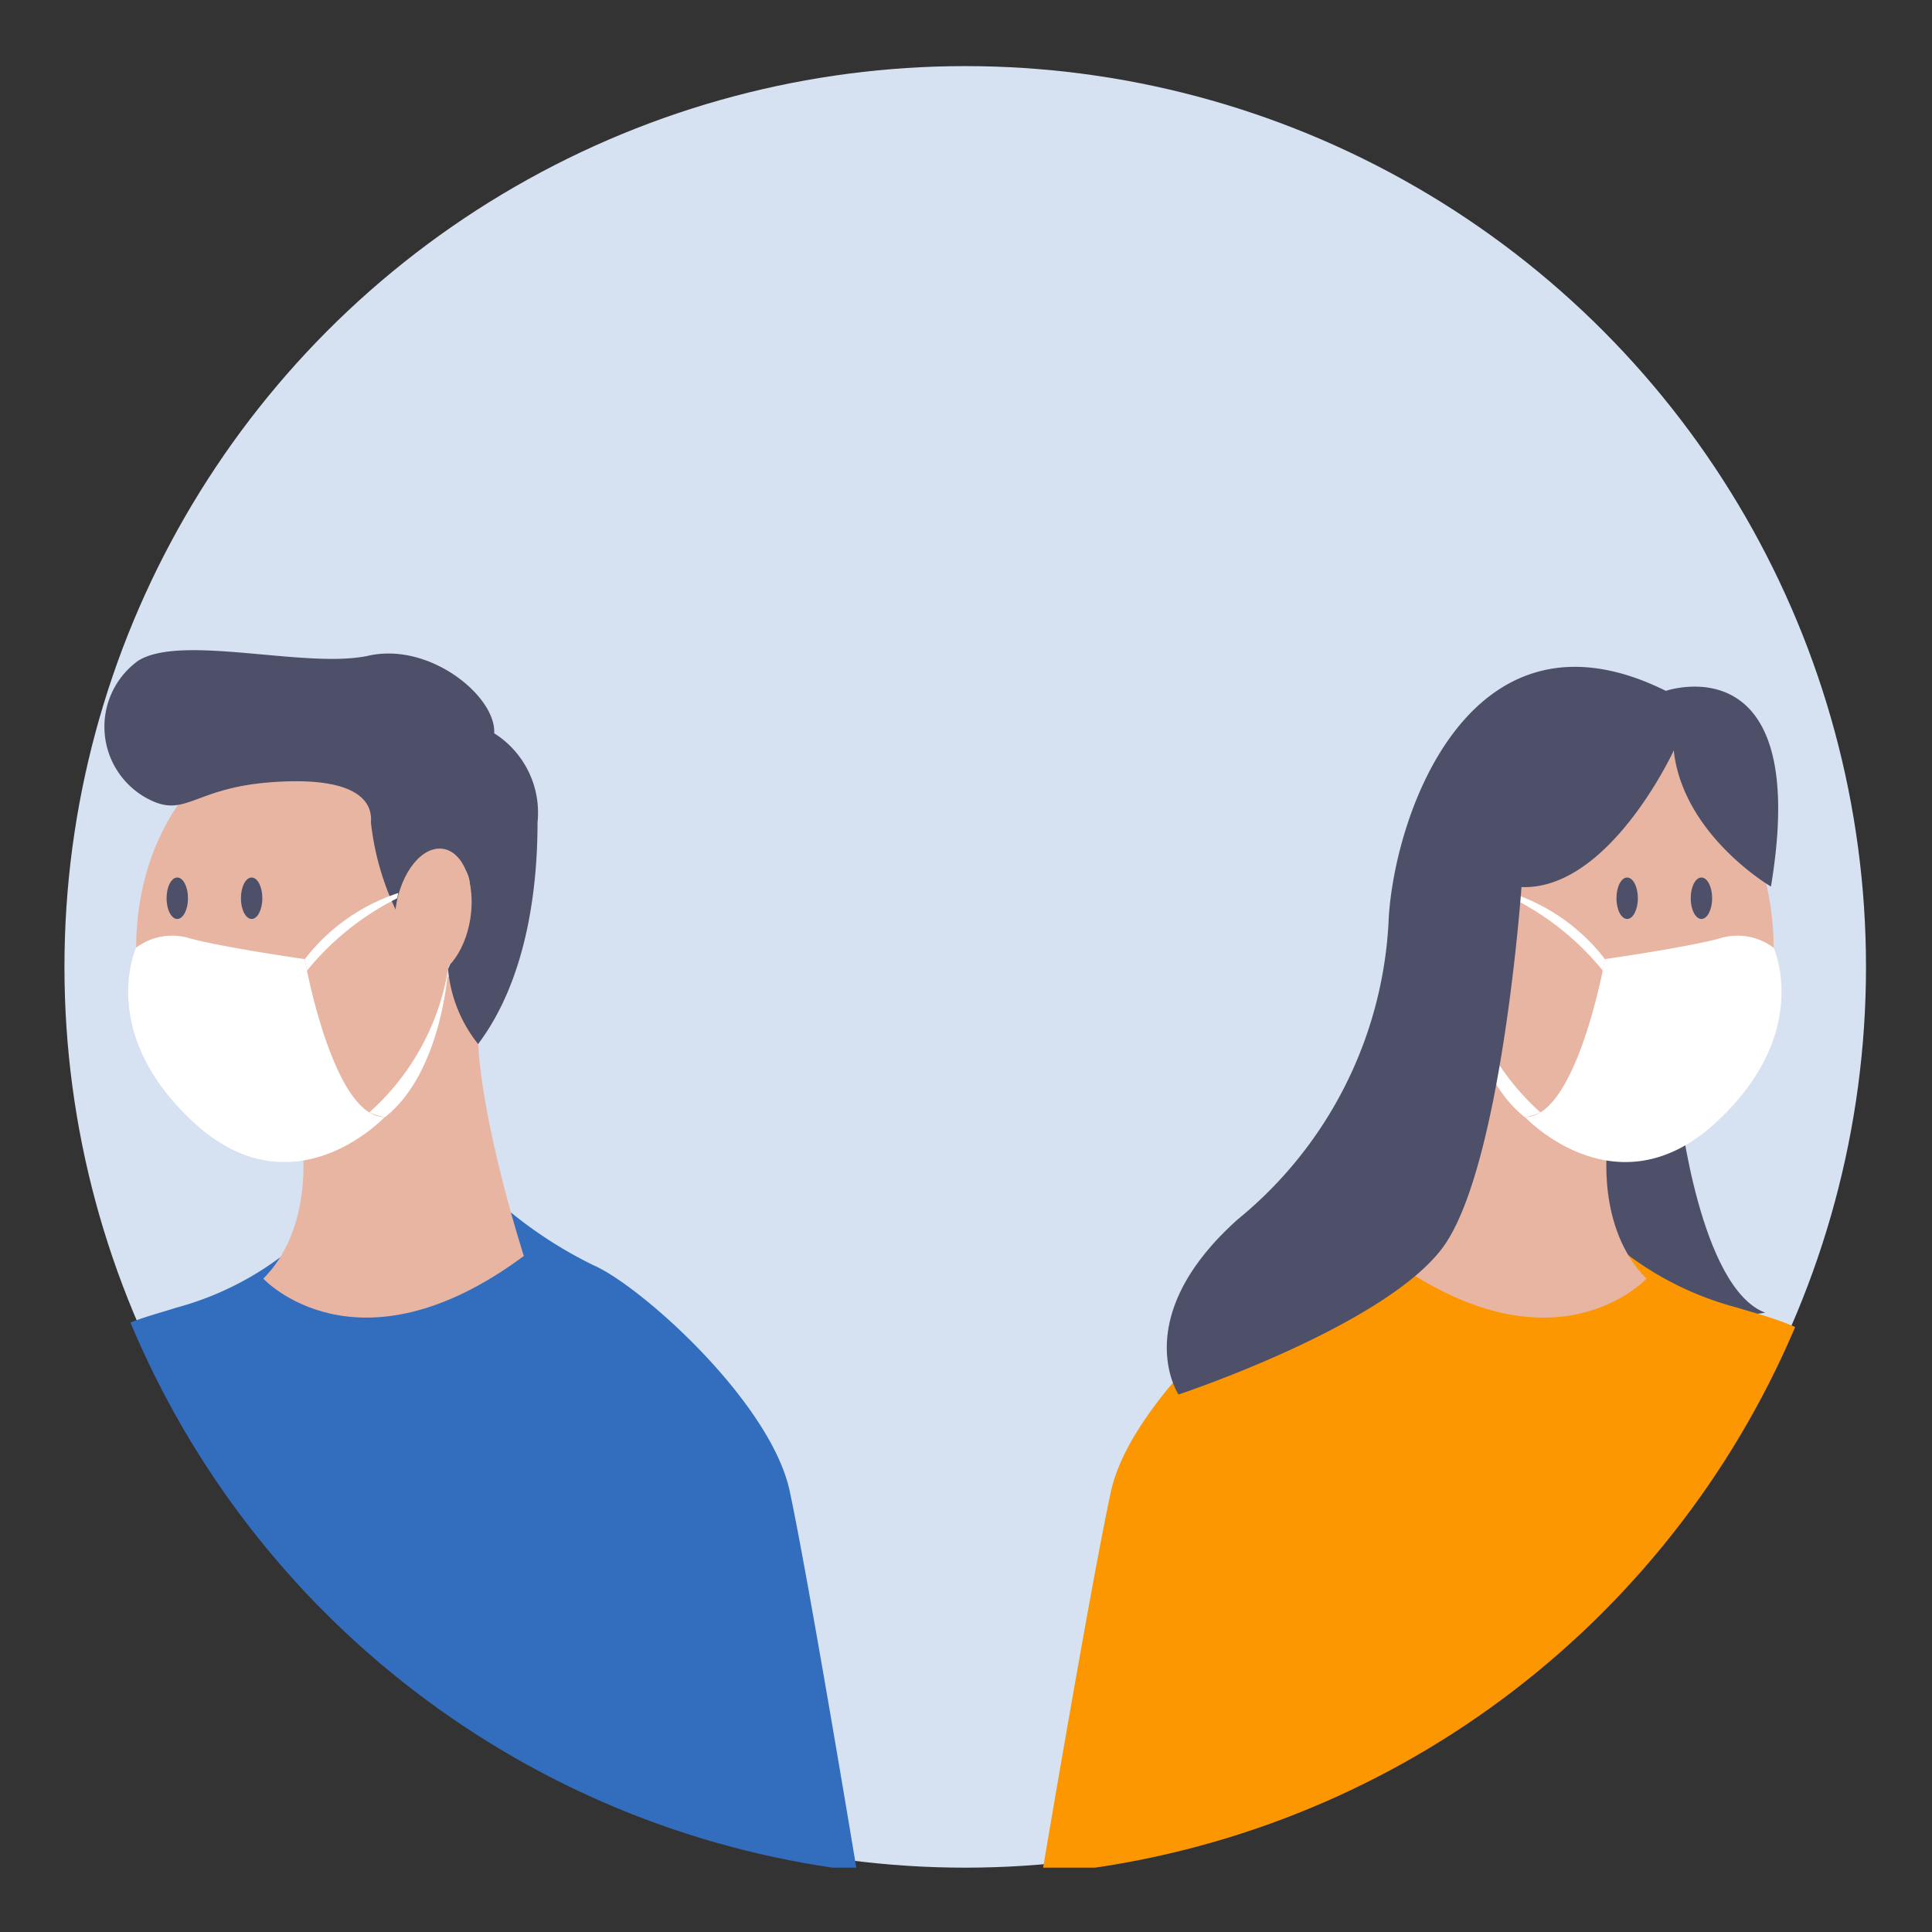 <svg xmlns="http://www.w3.org/2000/svg" xmlns:xlink="http://www.w3.org/1999/xlink" width="70" height="70" viewBox="0 0 70 70">
  <rect x="0" y="0" width="70" height="70" fill="#333333" stroke="none"/>
  <defs>
    <clipPath id="clip-path">
      <rect id="Rectangle_2971" data-name="Rectangle 2971" width="70" height="70"/>
    </clipPath>
    <clipPath id="clip-path-2">
      <circle id="Ellipse_10" data-name="Ellipse 10" cx="32.725" cy="32.725" r="32.725" transform="matrix(0.161, -0.987, 0.987, 0.161, 0, 64.6)" fill="none"/>
    </clipPath>
  </defs>
  <g id="_07_1" data-name="07 – 1" clip-path="url(#clip-path)">
    <g id="Group_415" data-name="Group 415" transform="translate(-2.65 -2.279)">
      <circle id="Ellipse_4" data-name="Ellipse 4" cx="32.637" cy="32.637" r="32.637" transform="translate(4.985 4.674)" fill="#d6e2f1"/>
      <g id="Group_50" data-name="Group 50" transform="translate(0 0)" clip-path="url(#clip-path-2)">
        <g id="Group_49" data-name="Group 49" transform="translate(-2.155 25.837)">
          <g id="Group_42" data-name="Group 42" transform="translate(0 0)">
            <path id="Path_36" data-name="Path 36" d="M344.753,502.466a15.463,15.463,0,0,0,3.492,2.343c1.723.745,6.431,4.962,7.12,8.19s2.412,13.641,2.412,13.641h-35.83s1.832-6.656,4.249-13.09c2.353-6.264,4.878-6.537,6.948-7.2a11.152,11.152,0,0,0,4.18-2.152S340.666,508.407,344.753,502.466Z" transform="translate(-321.947 -482.53)" fill="#336ebe"/>
            <g id="Group_41" data-name="Group 41" transform="translate(8.589)">
              <path id="Path_37" data-name="Path 37" d="M360.192,487.5s.4,2.971-1.419,4.79c0,0,3.383,3.666,9.44-.821,0,0-1.9-5.872-1.653-8.849,0,0-.827-2.563-3.722-.91S360.192,487.5,360.192,487.5Z" transform="translate(-353.017 -469.52)" fill="#e8b5a2"/>
              <g id="Group_40" data-name="Group 40" transform="translate(0)">
                <path id="Path_38" data-name="Path 38" d="M346.947,467.051c0,4.2,2.536,7.608,5.665,7.608s5.664-3.406,5.664-7.608-2.536-7.609-5.664-7.609S346.947,462.848,346.947,467.051Z" transform="translate(-345.798 -456.266)" fill="#e8b5a2"/>
                <path id="Path_39" data-name="Path 39" d="M354.545,460.682a9.886,9.886,0,0,1-.892-3.158c.083-.992-.948-1.68-3.758-1.439s-2.995,1.4-4.512.48a2.951,2.951,0,0,1-.166-4.892c1.571-.993,6.12.31,8.352-.186s4.631,1.49,4.55,2.812a3.4,3.4,0,0,1,1.571,3.226c0,2.482-.42,5.732-2.153,8.034a5.064,5.064,0,0,1-1.089-2.715s1.376-3.026.514-3.7S354.545,460.682,354.545,460.682Z" transform="translate(-343.998 -451.289)" fill="#4e5069"/>
                <g id="Group_38" data-name="Group 38" transform="translate(0.864 8.798)">
                  <path id="Path_40" data-name="Path 40" d="M346.5,478.3a2.17,2.17,0,0,1,1.973-.332c1.24.33,4.134.744,4.134.744s1.014,5.74,2.9,5.723c0,0-3.279,3.5-6.865.244S346.5,478.3,346.5,478.3Z" transform="translate(-346.216 -476.318)" fill="#fff"/>
                  <path id="Path_41" data-name="Path 41" d="M366.014,473.875a7.04,7.04,0,0,0-3.389,2.4l.082.412a9.951,9.951,0,0,1,3.265-2.62Z" transform="translate(-356.232 -473.875)" fill="#fff"/>
                  <path id="Path_42" data-name="Path 42" d="M368.631,486.143a8.877,8.877,0,0,0,2.855-5.192s-.207,3.725-2.288,5.366a2.489,2.489,0,0,1-.566-.174Z" transform="translate(-359.899 -478.194)" fill="#fff"/>
                </g>
                <path id="Path_43" data-name="Path 43" d="M371.029,471.848c-.2,1.278.246,2.405.991,2.52s1.511-.826,1.708-2.1-.245-2.405-.99-2.52S371.226,470.572,371.029,471.848Z" transform="translate(-360.47 -462.551)" fill="#e8b5a2"/>
                <g id="Group_39" data-name="Group 39" transform="translate(2.251 8.236)">
                  <path id="Path_44" data-name="Path 44" d="M350.553,473.179c0,.415-.174.752-.388.752s-.388-.336-.388-.752.174-.75.388-.75S350.553,472.764,350.553,473.179Z" transform="translate(-349.777 -472.429)" fill="#4e5069"/>
                  <path id="Path_45" data-name="Path 45" d="M357.467,473.179c0,.415-.174.752-.388.752s-.388-.336-.388-.752.174-.75.388-.75S357.467,472.764,357.467,473.179Z" transform="translate(-353.997 -472.429)" fill="#4e5069"/>
                </g>
              </g>
            </g>
          </g>
          <g id="Group_48" data-name="Group 48" transform="translate(42.599 0.601)">
            <path id="Path_46" data-name="Path 46" d="M486.416,491.6s.732,6.5,3.1,7.4c0,0-4.022.738-5.832-1.713s-.671-5.686-.671-5.686S484.175,488.282,486.416,491.6Z" transform="translate(-463.354 -475.597)" fill="#4e5069"/>
            <path id="Path_47" data-name="Path 47" d="M446.4,502.466a15.791,15.791,0,0,1-3.57,2.343c-1.758.745-6.566,4.962-7.27,8.19s-2.46,13.641-2.46,13.641h36.582s-1.871-6.656-4.34-13.09c-2.4-6.264-4.98-6.537-7.094-7.2a11.457,11.457,0,0,1-4.27-2.152S450.571,508.407,446.4,502.466Z" transform="translate(-433.1 -483.131)" fill="#fd9701"/>
            <g id="Group_47" data-name="Group 47" transform="translate(4.482 0)">
              <path id="Path_48" data-name="Path 48" d="M473.006,487.5s-.4,2.971,1.418,4.79c0,0-3.383,3.666-9.44-.821,0,0,1.9-5.872,1.654-8.849,0,0,.827-2.563,3.721-.91S473.006,487.5,473.006,487.5Z" transform="translate(-457.045 -470.12)" fill="#e8b5a2"/>
              <g id="Group_46" data-name="Group 46" transform="translate(0)">
                <g id="Group_45" data-name="Group 45" transform="translate(10.656 2.575)">
                  <path id="Path_49" data-name="Path 49" d="M483.289,467.051c0,4.2-2.536,7.608-5.665,7.608s-5.664-3.406-5.664-7.608,2.536-7.609,5.664-7.609S483.289,462.848,483.289,467.051Z" transform="translate(-471.959 -459.442)" fill="#e8b5a2"/>
                  <g id="Group_43" data-name="Group 43" transform="translate(0.029 5.622)">
                    <path id="Path_50" data-name="Path 50" d="M486.919,478.3a2.17,2.17,0,0,0-1.973-.332c-1.24.33-4.135.744-4.135.744s-1.013,5.74-2.9,5.723c0,0,3.279,3.5,6.865.244S486.919,478.3,486.919,478.3Z" transform="translate(-475.619 -476.318)" fill="#fff"/>
                    <path id="Path_51" data-name="Path 51" d="M476.669,473.875a7.04,7.04,0,0,1,3.387,2.4l-.081.412a9.953,9.953,0,0,0-3.264-2.62Z" transform="translate(-474.863 -473.875)" fill="#fff"/>
                    <path id="Path_52" data-name="Path 52" d="M474.887,486.143a8.877,8.877,0,0,1-2.854-5.192s.206,3.725,2.288,5.366A2.487,2.487,0,0,0,474.887,486.143Z" transform="translate(-472.033 -478.194)" fill="#fff"/>
                  </g>
                  <g id="Group_44" data-name="Group 44" transform="translate(5.635 5.06)">
                    <path id="Path_53" data-name="Path 53" d="M487.2,473.179c0,.415-.174.752-.388.752s-.388-.336-.388-.752.174-.75.388-.75S487.2,472.764,487.2,473.179Z" transform="translate(-486.424 -472.429)" fill="#4e5069"/>
                    <path id="Path_54" data-name="Path 54" d="M494.109,473.179c0,.415-.174.752-.388.752s-.388-.336-.388-.752.174-.75.388-.75S494.109,472.764,494.109,473.179Z" transform="translate(-490.642 -472.429)" fill="#4e5069"/>
                  </g>
                </g>
                <path id="Path_55" data-name="Path 55" d="M462.972,455.868s-2.332,5.062-5.517,4.948c0,0-.722,10.277-2.89,13.11s-9.537,5.275-9.537,5.275-1.838-2.777,2.144-6.344a14.887,14.887,0,0,0,5.475-10.951c.248-3.9,3.044-11.67,10.04-8.2,0,0,5.289-1.82,3.807,7.089C466.494,460.8,463.313,458.939,462.972,455.868Z" transform="translate(-444.605 -452.834)" fill="#4e5069"/>
              </g>
            </g>
          </g>
        </g>
      </g>
    </g>
  </g>
</svg>
